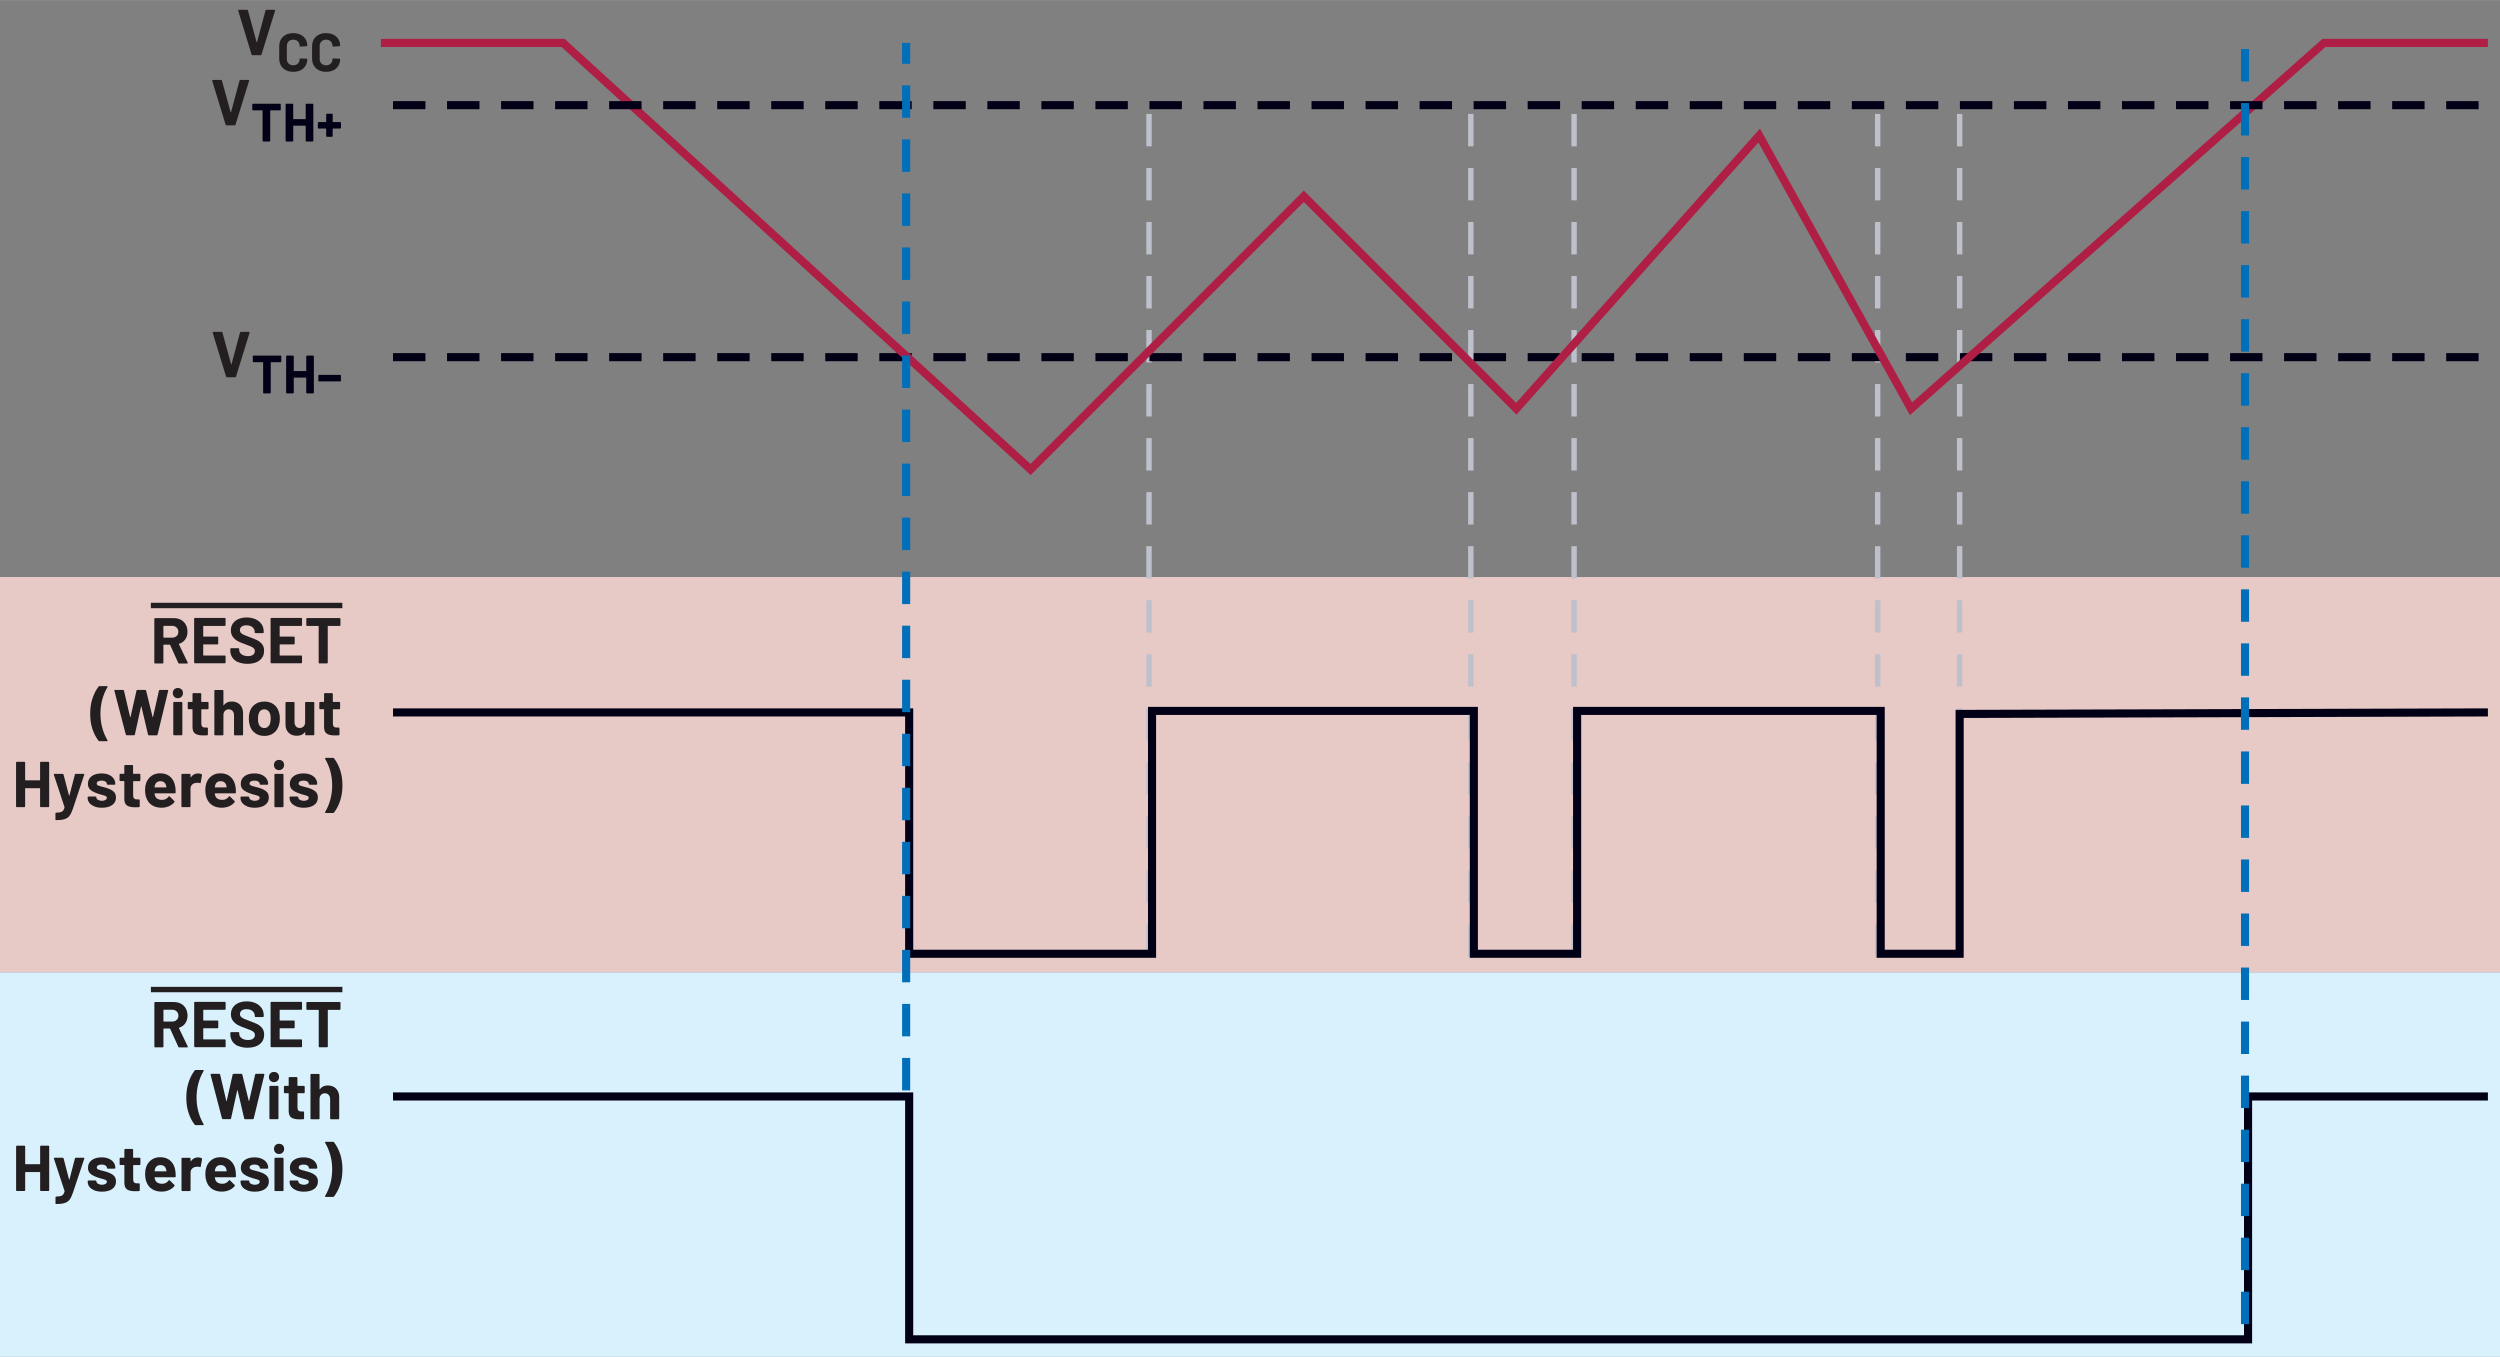 <?xml version="1.0" encoding="UTF-8"?><svg id="uuid-054d7d38-581e-4b7c-8cdc-b2bfd98c0416" xmlns="http://www.w3.org/2000/svg" width="6.43in" height="3.49in" viewBox="0 0 462.7 251.11"><rect x="0" y="0" width="462.7" height="251.11" fill="#808080" stroke="none"/><rect y="106.78" width="462.7" height="73.16" pointer-events="all" fill="#e7c9c6" stroke-width="0"/><rect y="179.94" width="462.7" height="71.17" pointer-events="all" fill="#d9f1fd" stroke-width="0"/><path d="m212.66,177.07V19.73" pointer-events="stroke" fill="none" stroke="#bec1cc" stroke-dasharray="0 0 6 4" stroke-miterlimit="10"/><path d="m272.22,177.07V19.73" pointer-events="stroke" fill="none" stroke="#bec1cc" stroke-dasharray="0 0 6 4" stroke-miterlimit="10"/><path d="m291.33,177.07V19.73" pointer-events="stroke" fill="none" stroke="#bec1cc" stroke-dasharray="0 0 6 4" stroke-miterlimit="10"/><path d="m347.52,177.07V19.73" pointer-events="stroke" fill="none" stroke="#bec1cc" stroke-dasharray="0 0 6 4" stroke-miterlimit="10"/><path d="m362.69,177.07V19.73" pointer-events="stroke" fill="none" stroke="#bec1cc" stroke-dasharray="0 0 6 4" stroke-miterlimit="10"/><path d="m72.74,66.09h387.72" pointer-events="stroke" fill="none" stroke="#020017" stroke-dasharray="0 0 6 4" stroke-miterlimit="10" stroke-width="1.5"/><path d="m70.5,7.93h33.71l86.53,78.95,50.57-50.57,39.33,39.33,44.95-50.57,28.1,50.57L430.12,7.93h30.34" pointer-events="stroke" fill="none" stroke="#af1e44" stroke-miterlimit="10" stroke-width="1.5"/><path d="m72.74,131.84h95.53v44.67h44.95v-44.95h59.56v44.95h19.11v-44.95h56.19v44.95h14.61v-44.39l97.77-.28" pointer-events="stroke" fill="none" stroke="#020017" stroke-miterlimit="10" stroke-width="1.5"/><path d="m72.74,19.45h387.72" pointer-events="stroke" fill="none" stroke="#020017" stroke-dasharray="0 0 6 4" stroke-miterlimit="10" stroke-width="1.5"/><path d="m167.71,201.79V7.93" pointer-events="stroke" fill="none" stroke="#006fb9" stroke-dasharray="0 0 6 4" stroke-miterlimit="10" stroke-width="1.5"/><path d="m72.74,202.92h95.53v44.95h247.8v-44.95h44.39" pointer-events="stroke" fill="none" stroke="#020017" stroke-miterlimit="10" stroke-width="1.5"/><path d="m415.51,245.06V9.06" pointer-events="stroke" fill="none" stroke="#006fb9" stroke-dasharray="0 0 6 4" stroke-miterlimit="10" stroke-width="1.5"/><path d="m41.75,23.06l-2.47-8.11v-.05c-.01-.08.03-.12.12-.12h1.51c.09,0,.14.04.17.12l1.6,5.86s.02.04.04.04.03-.01.04-.04l1.57-5.86c.02-.08.08-.12.17-.12h1.48s.08.02.11.05c.02.03.03.07.01.12l-2.51,8.11c-.02.08-.08.12-.16.12h-1.51c-.08,0-.13-.04-.16-.12Z" fill="#231f20" stroke-width="0"/><path d="m51.93,19.22s.03.05.03.08v.98s-.01.06-.03.08c-.02.02-.05.04-.08.04h-1.79s-.05.02-.05.05v5.61s-.01.06-.04.08c-.02.02-.05.04-.08.04h-1.17s-.06-.01-.08-.04c-.02-.02-.04-.05-.04-.08v-5.61s-.02-.05-.05-.05h-1.74s-.06-.01-.08-.04-.04-.05-.04-.08v-.98s.01-.06.04-.08.05-.04.08-.04h5.04s.06.01.08.04Z" fill="#020017" stroke-width="0"/><path d="m56.62,19.22s.05-.04.08-.04h1.17s.06.01.08.04.04.05.04.08v6.76s-.01.06-.04.08c-.02.02-.05.04-.08.04h-1.17s-.06-.01-.08-.04c-.02-.02-.04-.05-.04-.08v-2.76s-.02-.05-.05-.05h-2.21s-.05.02-.05.05v2.76s-.01.06-.04.08c-.02.02-.05.04-.08.04h-1.17s-.06-.01-.08-.04c-.02-.02-.04-.05-.04-.08v-6.76s.01-.06.04-.08.05-.04.08-.04h1.17s.06.01.08.04.04.05.04.08v2.69s.02.05.05.05h2.21s.05-.02.05-.05v-2.69s.01-.06.04-.08Z" fill="#020017" stroke-width="0"/><path d="m63.07,22.61s.04.05.04.08v.97s-.01.06-.04.08-.05.04-.08.04h-1.37s-.05.02-.05.05v1.35s-.01.06-.04.08-.05.04-.08.04h-.96s-.06-.01-.08-.04c-.02-.02-.04-.05-.04-.08v-1.35s-.02-.05-.05-.05h-1.37s-.06-.01-.08-.04c-.02-.02-.04-.05-.04-.08v-.97s.01-.06.04-.08.05-.03.08-.03h1.37s.05-.02.05-.05v-1.38s.01-.06.04-.08c.02-.02.05-.04.08-.04h.96s.06.01.08.04.04.05.04.08v1.38s.02.05.05.05h1.37s.06.01.08.03Z" fill="#020017" stroke-width="0"/><path d="m41.84,69.69l-2.47-8.11v-.05c-.01-.08.03-.12.12-.12h1.51c.09,0,.14.04.17.12l1.6,5.86s.02.04.04.04.03-.01.04-.04l1.57-5.86c.02-.08.08-.12.17-.12h1.48s.08.02.11.05c.02.03.03.07.01.12l-2.51,8.11c-.02.08-.08.12-.16.12h-1.51c-.08,0-.13-.04-.16-.12Z" fill="#231f20" stroke-width="0"/><path d="m52.03,65.84s.03.05.03.08v.98s-.01.06-.03.08c-.02.02-.05.04-.08.04h-1.79s-.05.02-.05.05v5.61s-.01.06-.04.08c-.02.02-.05.04-.08.04h-1.17s-.06-.01-.08-.04c-.02-.02-.04-.05-.04-.08v-5.61s-.02-.05-.05-.05h-1.74s-.06-.01-.08-.04-.04-.05-.04-.08v-.98s.01-.06.04-.08.05-.04.08-.04h5.04s.06.01.08.04Z" fill="#020017" stroke-width="0"/><path d="m56.72,65.84s.05-.04.08-.04h1.17s.06.01.08.04.04.05.04.08v6.76s-.01.06-.04.08c-.02.02-.05.04-.08.04h-1.17s-.06-.01-.08-.04c-.02-.02-.04-.05-.04-.08v-2.76s-.02-.05-.05-.05h-2.21s-.05.02-.05.05v2.76s-.01.06-.04.08c-.02.02-.05.04-.08.04h-1.17s-.06-.01-.08-.04c-.02-.02-.04-.05-.04-.08v-6.76s.01-.06.04-.08.05-.04.08-.04h1.17s.06.01.08.04.04.05.04.08v2.69s.02.05.05.05h2.21s.05-.02.05-.05v-2.69s.01-.06.04-.08Z" fill="#020017" stroke-width="0"/><path d="m58.96,70.54s-.04-.05-.04-.08v-.97s.01-.06.04-.08c.02-.02.05-.04.08-.04h3.95s.06.01.08.04c.02.02.03.05.03.08v.97s-.01.06-.03.08-.05.04-.08.04h-3.95s-.06-.01-.08-.04Z" fill="#020017" stroke-width="0"/><path d="m46.56,10.08l-2.47-8.11v-.05c-.01-.08.03-.12.12-.12h1.51c.09,0,.14.04.17.12l1.6,5.86s.02.04.04.04.03-.01.04-.04l1.57-5.86c.02-.08.08-.12.17-.12h1.48s.08.02.11.05c.02.03.03.07.01.12l-2.51,8.11c-.02.08-.08.12-.16.12h-1.51c-.08,0-.13-.04-.16-.12Z" fill="#231f20" stroke-width="0"/><path d="m52.91,12.97c-.39-.2-.7-.49-.91-.85s-.32-.79-.32-1.27v-2.31c0-.48.11-.9.32-1.27.21-.37.52-.65.91-.85.39-.2.85-.3,1.37-.3s.97.1,1.35.29c.39.19.69.46.91.81s.33.75.33,1.21c0,.06-.04.1-.12.11l-1.17.07h-.02c-.07,0-.1-.04-.1-.11,0-.35-.11-.64-.33-.85-.22-.21-.5-.32-.85-.32s-.65.11-.86.32c-.22.21-.33.5-.33.85v2.41c0,.35.11.63.33.84.22.21.5.32.86.32s.64-.11.85-.32c.22-.21.33-.49.33-.84,0-.07.04-.11.12-.11l1.17.05s.06.01.08.03.04.04.04.07c0,.46-.11.87-.33,1.22-.22.35-.52.63-.91.82-.39.19-.84.29-1.35.29s-.98-.1-1.37-.31Z" fill="#231f20" stroke-width="0"/><path d="m58.99,12.97c-.39-.2-.7-.49-.91-.85s-.32-.79-.32-1.27v-2.31c0-.48.11-.9.32-1.27.21-.37.52-.65.91-.85.39-.2.85-.3,1.37-.3s.97.1,1.35.29c.39.19.69.46.91.81s.33.75.33,1.21c0,.06-.04.1-.12.11l-1.17.07h-.02c-.07,0-.1-.04-.1-.11,0-.35-.11-.64-.33-.85-.22-.21-.5-.32-.85-.32s-.65.11-.86.32c-.22.21-.33.5-.33.85v2.41c0,.35.11.63.33.84.22.21.5.32.86.32s.64-.11.85-.32c.22-.21.33-.49.33-.84,0-.07.04-.11.12-.11l1.17.05s.06.01.08.03.04.04.04.07c0,.46-.11.87-.33,1.22-.22.35-.52.63-.91.82-.39.19-.84.29-1.35.29s-.98-.1-1.37-.31Z" fill="#231f20" stroke-width="0"/><path d="m32.99,122.67l-1.5-3.32s-.04-.05-.07-.05h-1.12s-.06.02-.06.06v3.28s-.01.07-.04.1-.06.04-.1.04h-1.4s-.07-.01-.1-.04c-.03-.03-.04-.06-.04-.1v-8.11s.01-.07.04-.1.06-.04.1-.04h3.43c.51,0,.96.1,1.35.31s.69.5.9.89c.21.38.32.83.32,1.33,0,.54-.14,1.01-.41,1.4-.27.39-.65.66-1.14.82-.04.02-.05.04-.04.08l1.63,3.4s.02.06.02.07c0,.06-.04.1-.13.1h-1.48c-.08,0-.14-.04-.17-.11Zm-2.75-6.78v2.05s.02.06.06.06h1.57c.34,0,.61-.1.82-.3.21-.2.32-.46.32-.78s-.11-.58-.32-.79c-.21-.2-.49-.31-.82-.31h-1.57s-.06.02-.06.06Z" fill="#231f20" stroke-width="0"/><path d="m41.71,115.79s-.06.04-.1.04h-3.94s-.06.02-.06.06v1.86s.02.06.06.06h2.58s.07.01.1.04c.03.03.04.06.04.1v1.16s-.01.07-.04.1c-.03.03-.06.04-.1.04h-2.58s-.06.02-.06.06v1.94s.02.06.06.06h3.94s.07.01.1.04c.03.03.04.06.04.1v1.16s-.01.07-.04.1-.06.04-.1.04h-5.54s-.07-.01-.1-.04c-.03-.03-.04-.06-.04-.1v-8.11s.01-.07.04-.1.06-.04.1-.04h5.54s.07.01.1.04c.03.03.04.06.04.1v1.16s-.01.07-.04.1Z" fill="#231f20" stroke-width="0"/><path d="m44.12,122.57c-.48-.2-.85-.5-1.11-.88-.26-.38-.39-.82-.39-1.33v-.26s.01-.07.04-.1c.03-.03.06-.04.1-.04h1.37s.07.01.1.04c.03.03.04.06.04.1v.18c0,.32.15.59.44.81.3.22.7.33,1.2.33.42,0,.74-.09.95-.27s.31-.4.31-.67c0-.19-.06-.35-.19-.49-.13-.13-.3-.25-.52-.35-.22-.1-.57-.24-1.05-.41-.54-.18-.99-.37-1.36-.56s-.68-.45-.94-.79c-.25-.33-.38-.74-.38-1.23s.12-.9.37-1.26c.25-.36.59-.64,1.03-.83s.95-.29,1.52-.29c.61,0,1.15.11,1.63.32.48.22.85.52,1.12.91.27.39.4.84.4,1.35v.18s-.01.07-.04.1c-.03.03-.06.04-.1.04h-1.38s-.07-.01-.1-.04c-.03-.03-.04-.06-.04-.1v-.1c0-.34-.14-.62-.41-.86-.28-.24-.65-.35-1.13-.35-.38,0-.67.08-.88.24-.21.16-.32.38-.32.66,0,.2.06.37.19.5.12.14.31.26.55.37.24.11.62.25,1.13.44.57.21,1.01.39,1.34.55.32.16.62.4.88.71.26.32.39.73.39,1.23,0,.75-.28,1.35-.83,1.78-.55.44-1.3.65-2.24.65-.64,0-1.2-.1-1.68-.31Z" fill="#231f20" stroke-width="0"/><path d="m55.86,115.79s-.06.04-.1.04h-3.94s-.06.02-.06.06v1.86s.02.06.06.06h2.58s.07.01.1.04c.03.03.04.06.04.1v1.16s-.01.07-.04.1c-.03.03-.06.04-.1.04h-2.58s-.06.02-.06.06v1.94s.02.06.06.06h3.94s.07.01.1.04c.03.03.04.06.04.1v1.16s-.01.07-.04.1-.06.04-.1.04h-5.54s-.07-.01-.1-.04c-.03-.03-.04-.06-.04-.1v-8.11s.01-.07.04-.1.06-.04.1-.04h5.54s.07.01.1.04c.03.03.04.06.04.1v1.16s-.01.07-.04.1Z" fill="#231f20" stroke-width="0"/><path d="m62.97,114.42s.04.06.04.1v1.18s-.01.07-.04.1-.06.04-.1.04h-2.15s-.06.02-.06.06v6.73s-.01.07-.04.1-.06.04-.1.04h-1.4s-.07-.01-.1-.04-.04-.06-.04-.1v-6.73s-.02-.06-.06-.06h-2.09s-.07-.01-.1-.04c-.03-.03-.04-.06-.04-.1v-1.18s.01-.07.04-.1.06-.04.1-.04h6.05s.07.01.1.04Z" fill="#231f20" stroke-width="0"/><path d="m18.24,137.09c-.47-.61-.85-1.33-1.13-2.17-.28-.84-.42-1.78-.42-2.83s.14-2,.43-2.85c.28-.85.66-1.58,1.13-2.19.05-.06.11-.08.18-.08h1.36c.06,0,.09.02.11.05.02.03.02.07,0,.12-.87,1.49-1.31,3.14-1.31,4.94s.44,3.45,1.31,4.92c.02.03.02.06.02.07,0,.06-.04.1-.13.1h-1.37c-.07,0-.13-.03-.18-.08Z" fill="#231f20" stroke-width="0"/><path d="m23.29,135.96l-2.12-8.12v-.05c-.01-.07.03-.11.12-.11h1.49c.08,0,.13.04.16.12l1.14,4.88s.02.05.04.05.03-.02.04-.05l1.1-4.87c.02-.09.08-.13.16-.13h1.45c.09,0,.14.04.17.12l1.2,4.88s.02.04.04.04c.02,0,.03,0,.04-.04l1.1-4.87c.02-.09.08-.13.16-.13h1.42c.11,0,.16.05.13.16l-1.97,8.12c-.02.08-.08.12-.17.12h-1.43c-.08,0-.13-.04-.16-.12l-1.22-5.2s-.02-.05-.04-.05-.03.02-.04.05l-1.14,5.18c-.02.09-.07.13-.16.13h-1.33c-.09,0-.14-.04-.17-.12Z" fill="#231f20" stroke-width="0"/><path d="m32.25,128.94c-.18-.18-.27-.41-.27-.68s.09-.51.26-.68.4-.26.68-.26.51.09.68.26c.18.18.26.4.26.68s-.09.5-.27.68-.41.27-.68.27-.5-.09-.68-.27Zm-.14,7.09s-.04-.06-.04-.1v-5.89s.01-.07.04-.1c.03-.03.06-.04.1-.04h1.4s.07.01.1.04c.03.03.04.06.04.1v5.89s-.01.07-.04.1-.06.04-.1.04h-1.4s-.07-.01-.1-.04Z" fill="#231f20" stroke-width="0"/><path d="m38.57,131.22s-.06.04-.1.04h-1.15s-.06.02-.06.06v2.54c0,.26.05.46.16.59.11.13.28.19.52.19h.4s.07.01.1.04c.03.03.04.06.04.1v1.14c0,.09-.05.14-.14.16-.34.02-.58.02-.72.02-.66,0-1.16-.11-1.49-.33-.33-.22-.5-.63-.5-1.24v-3.22s-.02-.06-.06-.06h-.68s-.07-.01-.1-.04c-.03-.03-.04-.06-.04-.1v-1.07s.01-.07.04-.1.06-.04.1-.04h.68s.06-.02.06-.06v-1.43s.01-.07.04-.1c.03-.03.06-.04.1-.04h1.34s.07.01.1.04.04.06.04.1v1.43s.02.06.06.06h1.15s.07.01.1.04c.03.03.04.06.04.1v1.07s-.01.07-.04.1Z" fill="#231f20" stroke-width="0"/><path d="m44.4,130.4c.39.39.59.92.59,1.6v3.94s-.01.07-.04.1c-.03.03-.06.04-.1.04h-1.4s-.07-.01-.1-.04c-.03-.03-.04-.06-.04-.1v-3.59c0-.32-.09-.58-.27-.78-.18-.2-.42-.3-.71-.3s-.53.1-.71.3c-.18.2-.27.46-.27.78v3.59s-.01.07-.04.1c-.03.03-.06.04-.1.04h-1.4s-.07-.01-.1-.04c-.03-.03-.04-.06-.04-.1v-8.11s.01-.07.04-.1c.03-.03.06-.04.1-.04h1.4s.07.01.1.04c.03.03.04.06.04.1v2.65s0,.04.02.05c.02,0,.03,0,.04-.01.33-.46.82-.7,1.46-.7s1.16.2,1.55.59Z" fill="#231f20" stroke-width="0"/><path d="m47.2,135.65c-.48-.35-.81-.83-.98-1.44-.11-.38-.17-.78-.17-1.22,0-.47.06-.9.17-1.27.18-.59.52-1.06,1-1.39.48-.34,1.06-.5,1.73-.5s1.22.17,1.68.5c.46.33.79.79.98,1.39.13.4.19.82.19,1.26s-.06.84-.17,1.21c-.18.62-.5,1.11-.98,1.47s-1.05.53-1.72.53-1.25-.18-1.73-.53Zm2.4-1.16c.18-.16.32-.38.4-.66.06-.26.1-.54.1-.84,0-.34-.03-.62-.1-.85-.09-.27-.22-.48-.41-.64s-.41-.23-.67-.23-.5.08-.68.23-.31.36-.39.64c-.06.19-.1.48-.1.85s.03.64.08.84c.08.28.21.5.4.66.19.16.42.24.69.24s.49-.08.67-.24Z" fill="#231f20" stroke-width="0"/><path d="m56.53,129.95s.06-.04.1-.04h1.4s.07.01.1.04c.03.03.04.06.04.1v5.88s-.01.07-.04.1-.06.04-.1.04h-1.4s-.07-.01-.1-.04c-.03-.03-.04-.06-.04-.1v-.41s0-.04-.02-.04c-.02,0-.03,0-.05.03-.32.43-.82.65-1.49.65-.61,0-1.11-.18-1.5-.55-.39-.37-.59-.88-.59-1.55v-4.01s.01-.07.04-.1.06-.04.1-.04h1.39s.07.01.1.04.04.06.04.1v3.59c0,.32.09.58.26.78.17.2.41.3.71.3.27,0,.5-.08.67-.25.18-.16.28-.38.32-.64v-3.78s.01-.07.04-.1Z" fill="#231f20" stroke-width="0"/><path d="m62.92,131.22s-.06.04-.1.04h-1.15s-.06.02-.06.06v2.54c0,.26.05.46.16.59.11.13.28.19.52.19h.4s.07.01.1.04c.03.03.04.06.04.1v1.14c0,.09-.05.14-.14.16-.34.02-.58.02-.72.02-.66,0-1.16-.11-1.49-.33-.33-.22-.5-.63-.5-1.24v-3.22s-.02-.06-.06-.06h-.68s-.07-.01-.1-.04c-.03-.03-.04-.06-.04-.1v-1.07s.01-.07.04-.1.06-.04.1-.04h.68s.06-.02.06-.06v-1.43s.01-.07.04-.1c.03-.03.06-.04.1-.04h1.34s.07.01.1.04.04.06.04.1v1.43s.02.06.06.06h1.15s.07.01.1.04c.03.03.04.06.04.1v1.07s-.01.07-.04.1Z" fill="#231f20" stroke-width="0"/><path d="m7.46,141.02s.06-.04.1-.04h1.4s.07.01.1.04c.03.03.04.06.04.1v8.11s-.01.07-.04.1c-.03.03-.06.04-.1.04h-1.4s-.07-.01-.1-.04c-.03-.03-.04-.06-.04-.1v-3.31s-.02-.06-.06-.06h-2.65s-.06.02-.06.06v3.31s-.01.07-.04.1-.06.04-.1.04h-1.4s-.07-.01-.1-.04c-.03-.03-.04-.06-.04-.1v-8.11s.01-.07.04-.1.06-.04.1-.04h1.4s.07.01.1.04c.03.03.04.06.04.1v3.23s.02.06.06.06h2.65s.06-.02.06-.06v-3.23s.01-.07.04-.1Z" fill="#231f20" stroke-width="0"/><path d="m10.28,151.73s-.02-.06-.02-.1v-1.1s.01-.07.04-.1c.03-.03.06-.04.1-.04.34,0,.6-.04.8-.08.2-.05.35-.14.47-.28.12-.14.21-.34.27-.6,0-.02,0-.04,0-.07l-1.97-5.98s-.01-.04-.01-.06c0-.07.04-.11.13-.11h1.5c.09,0,.14.04.17.12l1.01,3.89s.02.04.04.04.03-.01.04-.04l1.01-3.89c.02-.08.08-.12.17-.12h1.46s.08.01.1.04c.02.03.02.07,0,.13l-2.08,6.24c-.2.58-.4,1.02-.61,1.31s-.5.51-.88.64c-.38.14-.91.2-1.6.2h-.08s-.04-.01-.06-.04Z" fill="#231f20" stroke-width="0"/><path d="m17.48,149.23c-.4-.15-.71-.36-.93-.64s-.33-.58-.33-.92v-.12s.01-.07.04-.1c.03-.03.06-.04.1-.04h1.33s.07.01.1.04c.03.03.04.06.04.1h0c0,.19.1.34.29.46.2.12.44.19.74.19.27,0,.49-.05.66-.16.17-.11.25-.24.25-.4,0-.14-.07-.25-.22-.32-.14-.07-.38-.15-.71-.23-.38-.1-.67-.19-.89-.28-.51-.18-.92-.39-1.22-.65-.3-.26-.46-.62-.46-1.1,0-.59.23-1.06.69-1.41.46-.35,1.07-.52,1.83-.52.51,0,.96.08,1.34.25.38.16.68.39.89.69.21.3.32.63.32,1.01,0,.04-.01.07-.04.1s-.06.04-.1.04h-1.28s-.07-.01-.1-.04c-.03-.03-.04-.06-.04-.1,0-.18-.09-.32-.27-.44-.18-.12-.42-.18-.71-.18-.26,0-.48.05-.65.14-.17.1-.25.23-.25.4s.08.28.25.36c.16.08.44.16.82.25.09.02.19.05.3.08.11.03.23.06.36.1.57.17,1.02.38,1.34.65.33.26.49.65.49,1.15,0,.59-.23,1.05-.7,1.39-.47.33-1.1.5-1.89.5-.54,0-1-.08-1.4-.23Z" fill="#231f20" stroke-width="0"/><path d="m25.95,144.52s-.06.04-.1.04h-1.15s-.06.02-.06.06v2.54c0,.26.05.46.16.59.11.13.28.19.52.19h.4s.07.01.1.04c.03.03.04.06.04.1v1.14c0,.09-.05.14-.14.16-.34.02-.58.02-.72.02-.66,0-1.16-.11-1.49-.33-.33-.22-.5-.63-.5-1.24v-3.22s-.02-.06-.06-.06h-.68s-.07-.01-.1-.04c-.03-.03-.04-.06-.04-.1v-1.07s.01-.07.04-.1.06-.04.1-.04h.68s.06-.02.06-.06v-1.43s.01-.07.04-.1c.03-.03.06-.04.1-.04h1.34s.07.01.1.04.04.06.04.1v1.43s.02.06.06.06h1.15s.07.01.1.04c.03.03.04.06.04.1v1.07s-.01.07-.04.1Z" fill="#231f20" stroke-width="0"/><path d="m32.52,146.68c0,.1-.06.14-.16.14h-3.71s-.06.02-.05.06c.02.16.07.32.13.48.21.45.63.67,1.27.67.51,0,.92-.22,1.21-.62.03-.05.07-.07.11-.07.02,0,.05.02.08.05l.86.85s.06.08.06.11c0,.02-.02.05-.05.1-.26.33-.6.58-1.02.76-.42.18-.87.27-1.37.27-.69,0-1.27-.16-1.75-.47s-.82-.75-1.03-1.31c-.17-.4-.25-.92-.25-1.57,0-.44.06-.83.18-1.16.18-.57.51-1.02.97-1.36.46-.34,1.01-.5,1.64-.5.8,0,1.44.23,1.93.7.48.46.78,1.08.88,1.86.05.3.06.64.05,1.02Zm-3.84-1.4c-.03.1-.06.23-.08.38,0,.04.02.06.06.06h2.08s.06-.02.05-.06c-.04-.23-.06-.34-.06-.34-.07-.24-.2-.43-.38-.56-.18-.13-.4-.2-.67-.2-.5,0-.84.24-1,.71Z" fill="#231f20" stroke-width="0"/><path d="m37.32,143.29c.06.03.09.09.07.18l-.25,1.37c0,.1-.06.12-.17.08-.12-.04-.26-.06-.42-.06-.06,0-.15,0-.26.02-.29.02-.53.13-.73.32-.2.19-.3.44-.3.75v3.28s-.01.07-.04.1c-.03.03-.06.04-.1.04h-1.4s-.07-.01-.1-.04c-.03-.03-.04-.06-.04-.1v-5.88s.01-.07.04-.1.06-.04.1-.04h1.4s.07.01.1.04.04.06.04.1v.46s0,.04.02.05c.02,0,.03,0,.04-.01.33-.48.77-.72,1.32-.72.29,0,.52.06.68.17Z" fill="#231f20" stroke-width="0"/><path d="m43.67,146.68c0,.1-.06.14-.16.14h-3.71s-.06.02-.05.06c.02.16.07.32.13.48.21.45.63.67,1.27.67.51,0,.92-.22,1.21-.62.03-.05.07-.07.11-.07.02,0,.05.02.08.05l.86.85s.06.08.06.11c0,.02-.02.05-.05.1-.26.33-.6.58-1.02.76-.42.18-.87.27-1.37.27-.69,0-1.27-.16-1.75-.47s-.82-.75-1.03-1.31c-.17-.4-.25-.92-.25-1.57,0-.44.06-.83.18-1.16.18-.57.51-1.02.97-1.36.46-.34,1.01-.5,1.64-.5.8,0,1.44.23,1.93.7.48.46.78,1.08.88,1.86.05.3.06.64.05,1.02Zm-3.84-1.4c-.03.1-.06.23-.08.38,0,.04.02.06.06.06h2.08s.06-.02.05-.06c-.04-.23-.06-.34-.06-.34-.07-.24-.2-.43-.38-.56-.18-.13-.4-.2-.67-.2-.5,0-.84.24-1,.71Z" fill="#231f20" stroke-width="0"/><path d="m45.77,149.23c-.4-.15-.71-.36-.93-.64s-.33-.58-.33-.92v-.12s.01-.07.04-.1c.03-.03.06-.04.1-.04h1.33s.07.01.1.04c.03.03.04.06.04.1h0c0,.19.1.34.29.46.2.12.44.19.74.19.27,0,.49-.05.66-.16.17-.11.25-.24.25-.4,0-.14-.07-.25-.22-.32-.14-.07-.38-.15-.71-.23-.38-.1-.67-.19-.89-.28-.51-.18-.92-.39-1.22-.65-.3-.26-.46-.62-.46-1.1,0-.59.23-1.06.69-1.41.46-.35,1.07-.52,1.83-.52.51,0,.96.08,1.34.25.38.16.68.39.89.69.21.3.32.63.32,1.01,0,.04-.01.07-.04.1s-.06.04-.1.04h-1.28s-.07-.01-.1-.04c-.03-.03-.04-.06-.04-.1,0-.18-.09-.32-.27-.44-.18-.12-.42-.18-.71-.18-.26,0-.48.05-.65.14-.17.1-.25.23-.25.4s.08.28.25.36c.16.08.44.16.82.25.09.02.19.05.3.08.11.03.23.06.36.1.57.17,1.02.38,1.34.65.33.26.49.65.49,1.15,0,.59-.23,1.05-.7,1.39-.47.33-1.1.5-1.89.5-.54,0-1-.08-1.4-.23Z" fill="#231f20" stroke-width="0"/><path d="m50.97,142.25c-.18-.18-.27-.41-.27-.68s.09-.51.26-.68.4-.26.68-.26.51.09.68.26c.18.18.26.4.26.68s-.09.5-.27.68-.41.27-.68.27-.5-.09-.68-.27Zm-.14,7.09s-.04-.06-.04-.1v-5.89s.01-.07.04-.1c.03-.03.06-.04.1-.04h1.4s.07.01.1.04c.03.03.04.06.04.1v5.89s-.01.07-.04.1-.06.04-.1.04h-1.4s-.07-.01-.1-.04Z" fill="#231f20" stroke-width="0"/><path d="m54.85,149.23c-.4-.15-.71-.36-.93-.64s-.33-.58-.33-.92v-.12s.01-.07.04-.1c.03-.03.06-.04.1-.04h1.33s.07.01.1.04c.03.03.04.06.04.1h0c0,.19.1.34.29.46.2.12.44.19.74.19.27,0,.49-.05.66-.16.17-.11.25-.24.25-.4,0-.14-.07-.25-.22-.32-.14-.07-.38-.15-.71-.23-.38-.1-.67-.19-.89-.28-.51-.18-.92-.39-1.22-.65-.3-.26-.46-.62-.46-1.1,0-.59.23-1.06.69-1.41.46-.35,1.07-.52,1.83-.52.51,0,.96.08,1.34.25.38.16.68.39.89.69.21.3.32.63.32,1.01,0,.04-.01.07-.04.1s-.06.04-.1.04h-1.28s-.07-.01-.1-.04c-.03-.03-.04-.06-.04-.1,0-.18-.09-.32-.27-.44-.18-.12-.42-.18-.71-.18-.26,0-.48.05-.65.14-.17.1-.25.23-.25.4s.08.28.25.36c.16.08.44.16.82.25.09.02.19.05.3.08.11.03.23.06.36.1.57.17,1.02.38,1.34.65.33.26.49.65.49,1.15,0,.59-.23,1.05-.7,1.39-.47.33-1.1.5-1.89.5-.54,0-1-.08-1.4-.23Z" fill="#231f20" stroke-width="0"/><path d="m61.83,140.35c.47.61.85,1.33,1.13,2.17.28.84.42,1.78.42,2.83s-.14,2-.43,2.84c-.28.85-.66,1.58-1.13,2.18-.05.06-.11.08-.18.08h-1.36c-.06,0-.09-.02-.11-.05-.02-.03-.02-.07,0-.12.87-1.47,1.31-3.12,1.31-4.94s-.44-3.43-1.31-4.92c-.02-.03-.02-.06-.02-.07,0-.06.04-.1.13-.1h1.37c.07,0,.13.03.18.08Z" fill="#231f20" stroke-width="0"/><line x1="27.92" y1="112.05" x2="63.36" y2="112.05" fill="none" stroke="#231f20"/><path d="m33,193.72l-1.5-3.32s-.04-.05-.07-.05h-1.12s-.06.02-.06.06v3.28s-.01.07-.04.1c-.03.03-.06.04-.1.04h-1.4s-.07-.01-.1-.04-.04-.06-.04-.1v-8.11s.01-.07.04-.1c.03-.03.06-.04.1-.04h3.43c.51,0,.96.1,1.35.31s.69.5.9.89.32.83.32,1.33c0,.54-.14,1.01-.41,1.4-.27.39-.65.66-1.14.82-.04.02-.05.04-.04.08l1.63,3.4s.02.06.02.07c0,.06-.04.1-.13.1h-1.48c-.08,0-.14-.04-.17-.11Zm-2.75-6.78v2.05s.02.06.06.06h1.57c.34,0,.61-.1.82-.3.21-.2.32-.46.32-.78s-.11-.58-.32-.79c-.21-.2-.49-.31-.82-.31h-1.57s-.06.02-.06.06Z" fill="#231f20" stroke-width="0"/><path d="m41.72,186.84s-.06.04-.1.04h-3.94s-.06.02-.06.06v1.86s.02.06.06.06h2.58s.07.01.1.04c.03.03.04.06.04.1v1.16s-.01.07-.04.1c-.03.03-.06.04-.1.04h-2.58s-.06.02-.06.06v1.94s.02.06.06.06h3.94s.07.01.1.04c.03.03.04.06.04.1v1.16s-.01.07-.04.1c-.03.03-.06.04-.1.04h-5.54s-.07-.01-.1-.04-.04-.06-.04-.1v-8.11s.01-.07.04-.1c.03-.03.06-.04.1-.04h5.54s.07.01.1.04c.03.03.04.06.04.1v1.16s-.01.07-.04.1Z" fill="#231f20" stroke-width="0"/><path d="m44.13,193.62c-.48-.2-.85-.5-1.11-.88-.26-.38-.39-.82-.39-1.33v-.26s.01-.07.04-.1c.03-.03.06-.04.1-.04h1.37s.07.01.1.04c.03.03.04.06.04.1v.18c0,.32.15.59.44.81.3.22.7.33,1.2.33.42,0,.74-.09.95-.27s.31-.4.31-.67c0-.19-.06-.35-.19-.49s-.3-.25-.52-.35c-.22-.1-.57-.24-1.05-.41-.54-.18-.99-.37-1.36-.56-.37-.19-.68-.45-.94-.79s-.38-.74-.38-1.23.12-.9.37-1.26.59-.64,1.03-.83.95-.29,1.52-.29c.61,0,1.15.11,1.63.32.48.22.85.52,1.12.91.27.39.4.84.4,1.35v.18s-.01.07-.04.1c-.03.03-.06.04-.1.04h-1.38s-.07-.01-.1-.04c-.03-.03-.04-.06-.04-.1v-.1c0-.34-.14-.62-.41-.86-.28-.24-.65-.35-1.13-.35-.38,0-.67.08-.88.24-.21.16-.32.38-.32.66,0,.2.06.37.19.5.12.14.31.26.55.37.24.11.62.25,1.13.44.57.21,1.01.39,1.34.55.32.16.62.4.88.71.26.32.39.73.39,1.23,0,.75-.28,1.35-.83,1.78-.55.44-1.3.65-2.24.65-.64,0-1.2-.1-1.68-.31Z" fill="#231f20" stroke-width="0"/><path d="m55.86,186.84s-.06.04-.1.04h-3.94s-.06.02-.06.06v1.86s.02.06.06.06h2.58s.07.01.1.04c.03.03.04.06.04.1v1.16s-.01.07-.04.1c-.03.03-.06.04-.1.04h-2.58s-.06.02-.06.06v1.94s.02.06.06.06h3.94s.07.01.1.04c.03.03.04.06.04.1v1.16s-.01.07-.04.1c-.03.03-.06.04-.1.04h-5.54s-.07-.01-.1-.04-.04-.06-.04-.1v-8.11s.01-.07.04-.1c.03-.03.06-.04.1-.04h5.54s.07.01.1.04c.03.03.04.06.04.1v1.16s-.01.07-.04.1Z" fill="#231f20" stroke-width="0"/><path d="m62.98,185.47s.04.06.04.1v1.18s-.01.07-.04.1c-.03.03-.06.04-.1.04h-2.15s-.06.02-.06.06v6.73s-.01.07-.04.1c-.03.03-.06.04-.1.04h-1.4s-.07-.01-.1-.04c-.03-.03-.04-.06-.04-.1v-6.73s-.02-.06-.06-.06h-2.09s-.07-.01-.1-.04c-.03-.03-.04-.06-.04-.1v-1.18s.01-.07.04-.1c.03-.03.06-.04.1-.04h6.05s.07.01.1.04Z" fill="#231f20" stroke-width="0"/><path d="m36.03,208.14c-.47-.61-.85-1.33-1.13-2.17-.28-.84-.42-1.78-.42-2.83s.14-2,.43-2.85c.28-.85.66-1.58,1.13-2.19.05-.06.11-.08.18-.08h1.36c.06,0,.09.02.11.05.02.03.02.07,0,.12-.87,1.49-1.31,3.14-1.31,4.94s.44,3.45,1.31,4.92c.02.03.02.06.02.07,0,.06-.04.1-.13.1h-1.37c-.07,0-.13-.03-.18-.08Z" fill="#231f20" stroke-width="0"/><path d="m41.09,207.01l-2.12-8.12v-.05c-.01-.07.03-.11.12-.11h1.49c.08,0,.13.04.16.12l1.14,4.88s.02.05.04.05.03-.02.04-.05l1.1-4.87c.02-.09.08-.13.16-.13h1.45c.09,0,.14.04.17.12l1.2,4.88s.02.04.04.04c.02,0,.03-.01.04-.04l1.1-4.87c.02-.09.08-.13.16-.13h1.42c.11,0,.16.05.13.16l-1.97,8.12c-.02.08-.08.12-.17.12h-1.43c-.08,0-.13-.04-.16-.12l-1.22-5.2s-.02-.05-.04-.05-.03.02-.04.05l-1.14,5.18c-.02.09-.07.13-.16.13h-1.33c-.09,0-.14-.04-.17-.12Z" fill="#231f20" stroke-width="0"/><path d="m50.04,200c-.18-.18-.27-.41-.27-.68s.09-.51.26-.68c.18-.18.4-.26.68-.26s.51.09.68.26c.18.18.26.4.26.68s-.09.5-.27.68c-.18.18-.41.27-.68.27s-.5-.09-.68-.27Zm-.14,7.09s-.04-.06-.04-.1v-5.89s.01-.07.04-.1c.03-.03.06-.04.1-.04h1.4s.07.01.1.04c.03.03.04.06.04.1v5.89s-.01.07-.04.1c-.03.03-.06.04-.1.04h-1.4s-.07-.01-.1-.04Z" fill="#231f20" stroke-width="0"/><path d="m56.37,202.28s-.06.04-.1.04h-1.15s-.06.02-.06.06v2.54c0,.26.05.46.16.59s.28.19.52.19h.4s.07.01.1.04c.03.03.04.06.04.1v1.14c0,.09-.05.14-.14.16-.34.02-.58.02-.72.02-.66,0-1.16-.11-1.49-.33-.33-.22-.5-.63-.5-1.24v-3.22s-.02-.06-.06-.06h-.68s-.07-.01-.1-.04c-.03-.03-.04-.06-.04-.1v-1.07s.01-.07.04-.1c.03-.03.06-.04.1-.04h.68s.06-.02.06-.06v-1.43s.01-.07.04-.1c.03-.03.06-.04.1-.04h1.34s.07.01.1.04c.03.03.04.06.04.1v1.43s.02.06.06.06h1.15s.07.01.1.04.04.06.04.1v1.07s-.01.07-.04.1Z" fill="#231f20" stroke-width="0"/><path d="m62.19,201.46c.39.39.59.92.59,1.6v3.94s-.01.07-.04.1c-.03.03-.06.04-.1.04h-1.4s-.07-.01-.1-.04c-.03-.03-.04-.06-.04-.1v-3.59c0-.32-.09-.58-.27-.78s-.42-.3-.71-.3-.53.1-.71.3c-.18.2-.27.46-.27.78v3.59s-.01.07-.04.1c-.03.03-.06.04-.1.04h-1.4s-.07-.01-.1-.04c-.03-.03-.04-.06-.04-.1v-8.11s.01-.07.04-.1c.03-.03.06-.04.1-.04h1.4s.07.01.1.04c.03.03.04.06.04.1v2.65s0,.04.02.05c.02,0,.03,0,.04-.01.33-.46.82-.7,1.46-.7s1.16.2,1.55.59Z" fill="#231f20" stroke-width="0"/><path d="m7.47,212.07s.06-.04.1-.04h1.4s.07.01.1.04c.03.03.04.06.04.1v8.11s-.01.07-.04.1c-.03.03-.06.04-.1.04h-1.4s-.07-.01-.1-.04c-.03-.03-.04-.06-.04-.1v-3.31s-.02-.06-.06-.06h-2.65s-.06.02-.06.06v3.31s-.01.07-.04.1c-.03.03-.06.04-.1.04h-1.4s-.07-.01-.1-.04-.04-.06-.04-.1v-8.11s.01-.07.04-.1c.03-.03.06-.04.1-.04h1.4s.07.01.1.04c.03.03.04.06.04.1v3.23s.02.06.06.06h2.65s.06-.02.06-.06v-3.23s.01-.07.04-.1Z" fill="#231f20" stroke-width="0"/><path d="m10.29,222.78s-.02-.06-.02-.1v-1.1s.01-.07.04-.1.06-.04.1-.04c.34,0,.6-.04.8-.08.2-.05.35-.14.47-.28.12-.14.21-.34.27-.6,0-.02,0-.04,0-.07l-1.97-5.98s-.01-.04-.01-.06c0-.07.04-.11.13-.11h1.5c.09,0,.14.04.17.12l1.01,3.89s.02.04.04.04.03-.01.04-.04l1.01-3.89c.02-.08.08-.12.17-.12h1.46s.08.01.1.04c.02.03.02.07,0,.13l-2.08,6.24c-.2.58-.4,1.02-.61,1.31s-.5.51-.88.64c-.38.14-.91.2-1.6.2h-.08s-.04-.01-.06-.04Z" fill="#231f20" stroke-width="0"/><path d="m17.49,220.29c-.4-.15-.71-.36-.93-.64-.22-.27-.33-.58-.33-.92v-.12s.01-.07.04-.1.06-.04.1-.04h1.33s.07.01.1.04.04.06.04.1h0c0,.19.1.34.29.46.2.12.44.19.74.19.27,0,.49-.05.66-.16.17-.11.25-.24.25-.4,0-.14-.07-.25-.22-.32-.14-.07-.38-.15-.71-.23-.38-.1-.67-.19-.89-.28-.51-.18-.92-.39-1.22-.65-.3-.26-.46-.62-.46-1.1,0-.59.23-1.06.69-1.41.46-.35,1.07-.52,1.83-.52.51,0,.96.08,1.34.25.38.16.68.39.89.69.21.3.32.63.32,1.01,0,.04-.01.07-.04.1-.03.03-.06.04-.1.04h-1.28s-.07-.01-.1-.04-.04-.06-.04-.1c0-.18-.09-.32-.27-.44-.18-.12-.42-.18-.71-.18-.26,0-.48.05-.65.14s-.25.23-.25.4.08.28.25.36.44.16.82.25c.09.02.19.05.3.08.11.03.23.06.36.1.57.17,1.02.38,1.34.65s.49.65.49,1.15c0,.59-.23,1.05-.7,1.39-.47.33-1.1.5-1.89.5-.54,0-1-.08-1.4-.23Z" fill="#231f20" stroke-width="0"/><path d="m25.96,215.58s-.06.04-.1.04h-1.15s-.06.02-.06.06v2.54c0,.26.05.46.16.59s.28.19.52.19h.4s.07.01.1.04c.03.03.04.06.04.1v1.14c0,.09-.05.14-.14.16-.34.02-.58.02-.72.02-.66,0-1.16-.11-1.49-.33-.33-.22-.5-.63-.5-1.24v-3.22s-.02-.06-.06-.06h-.68s-.07-.01-.1-.04c-.03-.03-.04-.06-.04-.1v-1.07s.01-.07.04-.1c.03-.03.06-.04.1-.04h.68s.06-.02.06-.06v-1.43s.01-.07.04-.1c.03-.03.06-.04.1-.04h1.34s.07.01.1.04c.03.03.04.06.04.1v1.43s.02.06.06.06h1.15s.07.01.1.04.04.06.04.1v1.07s-.01.07-.04.1Z" fill="#231f20" stroke-width="0"/><path d="m32.53,217.73c0,.1-.06.14-.16.14h-3.71s-.06.02-.05.06c.02.16.07.32.13.48.21.45.63.67,1.27.67.51,0,.92-.22,1.21-.62.03-.05.07-.07.11-.07.02,0,.05.02.08.05l.86.85s.06.08.06.11c0,.02-.02.05-.05.1-.26.33-.6.58-1.02.76s-.87.27-1.37.27c-.69,0-1.27-.16-1.75-.47-.48-.31-.82-.75-1.03-1.31-.17-.4-.25-.92-.25-1.57,0-.44.06-.83.18-1.16.18-.57.51-1.02.97-1.36.46-.34,1.01-.5,1.64-.5.8,0,1.44.23,1.93.7s.78,1.08.88,1.86c.05.3.06.64.05,1.02Zm-3.84-1.4c-.03.1-.06.23-.08.38,0,.04.02.06.06.06h2.08s.06-.02.05-.06c-.04-.23-.06-.34-.06-.34-.07-.24-.2-.43-.38-.56-.18-.13-.4-.2-.67-.2-.5,0-.84.24-1,.71Z" fill="#231f20" stroke-width="0"/><path d="m37.33,214.35c.06.03.09.09.07.18l-.25,1.37c0,.1-.06.12-.17.08-.12-.04-.26-.06-.42-.06-.06,0-.15,0-.26.02-.29.02-.53.13-.73.32-.2.19-.3.44-.3.75v3.28s-.01.07-.04.1c-.03.03-.06.04-.1.04h-1.4s-.07-.01-.1-.04c-.03-.03-.04-.06-.04-.1v-5.88s.01-.07.04-.1c.03-.03.06-.04.1-.04h1.4s.07.01.1.04c.03.03.04.06.04.1v.46s0,.04.02.05c.02,0,.03,0,.04-.01.33-.48.77-.72,1.32-.72.29,0,.52.06.68.17Z" fill="#231f20" stroke-width="0"/><path d="m43.68,217.73c0,.1-.06.14-.16.14h-3.71s-.06.02-.05.06c.02.16.07.32.13.48.21.45.63.67,1.27.67.51,0,.92-.22,1.21-.62.03-.05.07-.07.11-.07.02,0,.05.02.08.05l.86.85s.06.08.06.11c0,.02-.02.05-.05.1-.26.33-.6.58-1.02.76s-.87.27-1.37.27c-.69,0-1.27-.16-1.75-.47-.48-.31-.82-.75-1.03-1.31-.17-.4-.25-.92-.25-1.57,0-.44.06-.83.18-1.16.18-.57.51-1.02.97-1.36.46-.34,1.01-.5,1.64-.5.8,0,1.44.23,1.93.7s.78,1.08.88,1.86c.05.3.06.64.05,1.02Zm-3.84-1.4c-.03.1-.06.23-.08.38,0,.04.02.06.06.06h2.08s.06-.02.05-.06c-.04-.23-.06-.34-.06-.34-.07-.24-.2-.43-.38-.56-.18-.13-.4-.2-.67-.2-.5,0-.84.24-1,.71Z" fill="#231f20" stroke-width="0"/><path d="m45.78,220.29c-.4-.15-.71-.36-.93-.64-.22-.27-.33-.58-.33-.92v-.12s.01-.07.04-.1.06-.04.1-.04h1.33s.07.01.1.04.04.06.04.1h0c0,.19.1.34.29.46.2.12.44.19.74.19.27,0,.49-.05.66-.16.17-.11.25-.24.25-.4,0-.14-.07-.25-.22-.32-.14-.07-.38-.15-.71-.23-.38-.1-.67-.19-.89-.28-.51-.18-.92-.39-1.22-.65-.3-.26-.46-.62-.46-1.1,0-.59.23-1.06.69-1.41.46-.35,1.07-.52,1.83-.52.51,0,.96.08,1.34.25.38.16.68.39.89.69.21.3.32.63.32,1.01,0,.04-.01.07-.04.1-.03.03-.06.04-.1.04h-1.28s-.07-.01-.1-.04-.04-.06-.04-.1c0-.18-.09-.32-.27-.44-.18-.12-.42-.18-.71-.18-.26,0-.48.05-.65.14s-.25.23-.25.4.08.28.25.36.44.16.82.25c.09.02.19.05.3.08.11.03.23.06.36.1.57.17,1.02.38,1.34.65s.49.65.49,1.15c0,.59-.23,1.05-.7,1.39-.47.33-1.1.5-1.89.5-.54,0-1-.08-1.4-.23Z" fill="#231f20" stroke-width="0"/><path d="m50.98,213.3c-.18-.18-.27-.41-.27-.68s.09-.51.26-.68c.18-.18.4-.26.68-.26s.51.09.68.26c.18.18.26.4.26.68s-.09.5-.27.68c-.18.18-.41.27-.68.27s-.5-.09-.68-.27Zm-.14,7.09s-.04-.06-.04-.1v-5.89s.01-.07.04-.1c.03-.03.06-.04.1-.04h1.4s.07.01.1.04c.03.03.04.06.04.1v5.89s-.01.07-.04.1c-.03.03-.06.04-.1.04h-1.4s-.07-.01-.1-.04Z" fill="#231f20" stroke-width="0"/><path d="m54.86,220.29c-.4-.15-.71-.36-.93-.64-.22-.27-.33-.58-.33-.92v-.12s.01-.07.04-.1.06-.04.1-.04h1.33s.07.01.1.04.04.06.04.1h0c0,.19.1.34.29.46.2.12.44.19.74.19.27,0,.49-.05.66-.16.17-.11.25-.24.25-.4,0-.14-.07-.25-.22-.32-.14-.07-.38-.15-.71-.23-.38-.1-.67-.19-.89-.28-.51-.18-.92-.39-1.22-.65-.3-.26-.46-.62-.46-1.1,0-.59.23-1.06.69-1.41.46-.35,1.07-.52,1.83-.52.51,0,.96.08,1.34.25.38.16.68.39.89.69.21.3.32.63.32,1.01,0,.04-.01.07-.04.1-.03.03-.06.04-.1.04h-1.28s-.07-.01-.1-.04-.04-.06-.04-.1c0-.18-.09-.32-.27-.44-.18-.12-.42-.18-.71-.18-.26,0-.48.05-.65.14s-.25.23-.25.4.08.28.25.36.44.16.82.25c.09.02.19.05.3.08.11.03.23.06.36.1.57.17,1.02.38,1.34.65s.49.65.49,1.15c0,.59-.23,1.05-.7,1.39-.47.33-1.1.5-1.89.5-.54,0-1-.08-1.4-.23Z" fill="#231f20" stroke-width="0"/><path d="m61.83,211.41c.47.61.85,1.33,1.13,2.17.28.84.42,1.78.42,2.83s-.14,2-.43,2.84c-.28.85-.66,1.58-1.13,2.18-.05.06-.11.08-.18.08h-1.36c-.06,0-.09-.02-.11-.05s-.02-.07,0-.12c.87-1.47,1.31-3.12,1.31-4.94s-.44-3.43-1.31-4.92c-.02-.03-.02-.06-.02-.07,0-.06.04-.1.13-.1h1.37c.07,0,.13.03.18.08Z" fill="#231f20" stroke-width="0"/><line x1="27.93" y1="183.13" x2="63.37" y2="183.13" fill="none" stroke="#231f20"/></svg>